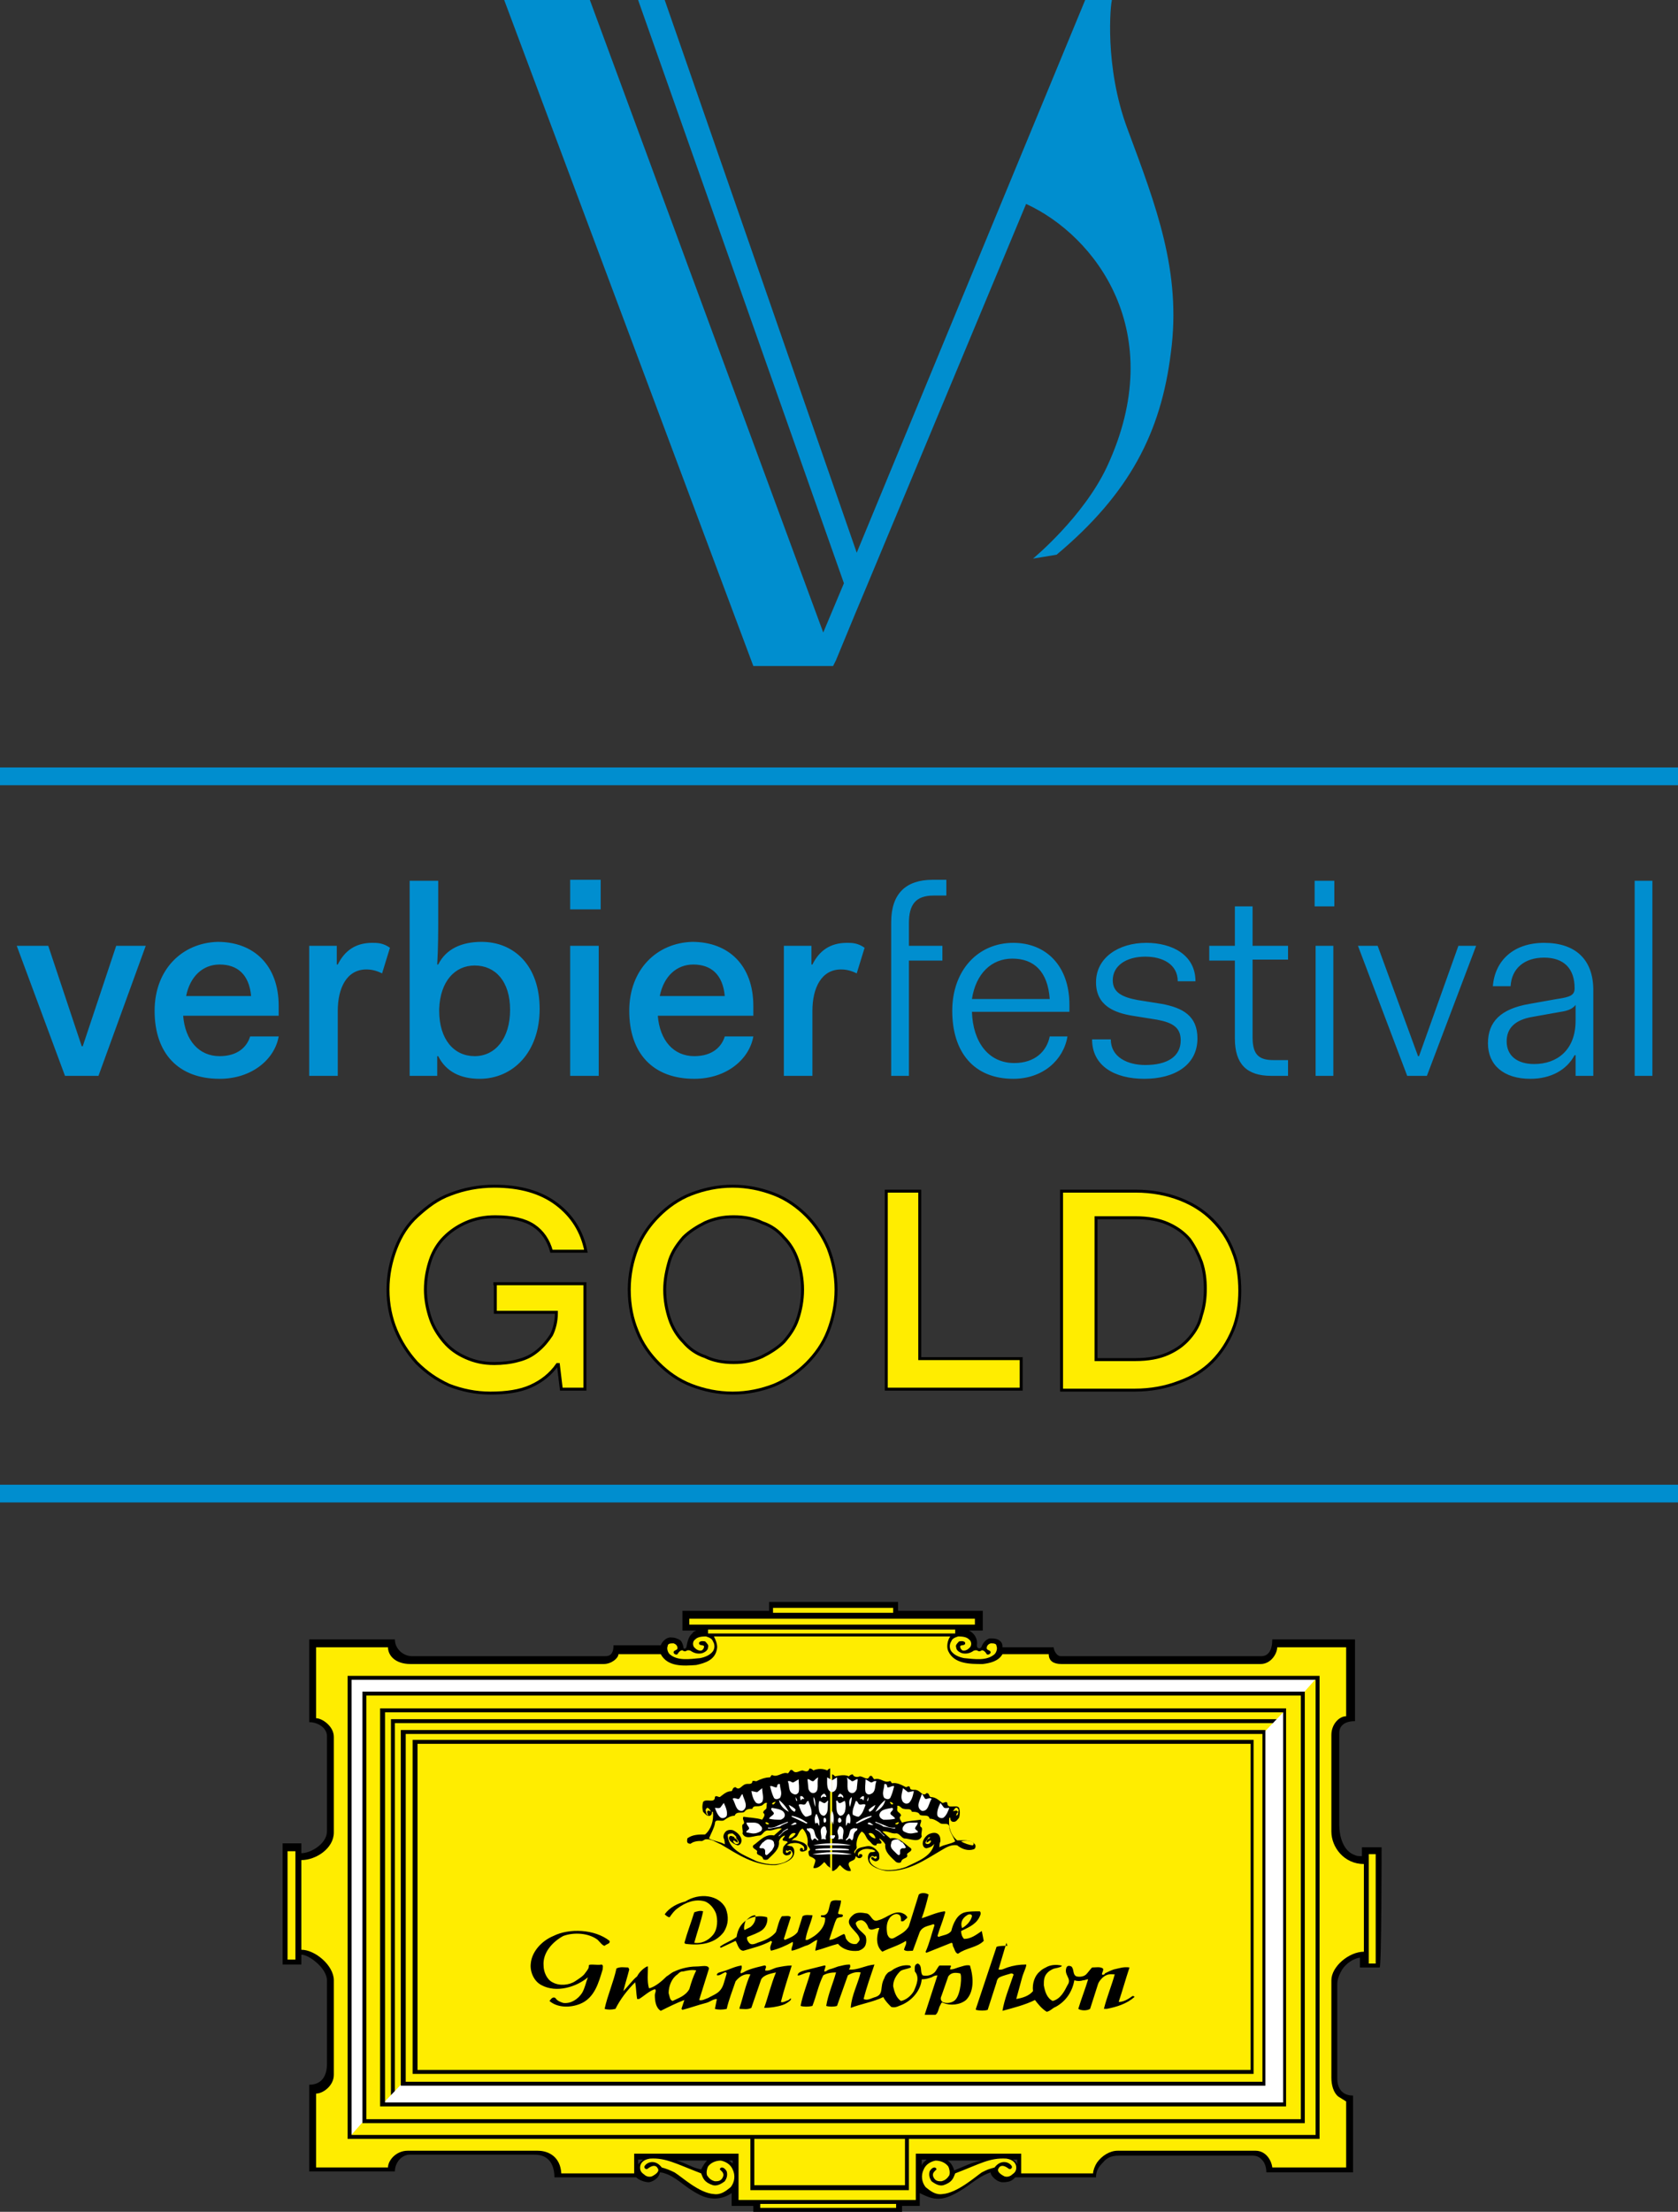 <?xml version="1.0" encoding="utf-8"?>
<!-- Generator: Adobe Illustrator 26.1.0, SVG Export Plug-In . SVG Version: 6.00 Build 0)  -->
<svg version="1.1" id="Calque_2" xmlns="http://www.w3.org/2000/svg" xmlns:xlink="http://www.w3.org/1999/xlink" x="0px" y="0px"
	 width="170.4px" height="224.5px" viewBox="0 0 170.4 224.5" style="enable-background:new 0 0 170.4 224.5;" xml:space="preserve"
	>
<rect x="0" y="0" width="170.4" height="224.5" fill="#333333" stroke="none"/>
<style type="text/css">
	.st0{fill:#008ECF;}
	.st1{fill:#FFED00;stroke:#000000;stroke-width:0.3;stroke-miterlimit:10;}
	.st2{fill-rule:evenodd;clip-rule:evenodd;}
	.st3{fill:#FFED00;}
	.st4{fill-rule:evenodd;clip-rule:evenodd;fill:#FFED00;}
	.st5{fill:#FFFFFF;}
</style>
<path class="st0" d="M114.5,13.1c-2.4-6.4-1.7-12.8-1.6-13l0-0.1h-2.7L87,56.1L67.5,0h-2.7l20.9,59.2l-2.1,5L59.9,0h-8.7l25.3,67.6
	h8.1l0.3-0.6l1.9-4.6v0l1.3-3.1l16.1-38.6c7,3.2,14.6,13,8.2,26.7c-2.4,5.1-7.5,9.3-7.5,9.3l2.4-0.4c7.4-6.2,10.6-12.4,11.6-20.5
	C120,27.6,117.4,20.9,114.5,13.1"/>
<g>
	<g>
		<path class="st1" d="M50.1,130.3h9.3V141H57l-0.3-2.5h-0.1c-0.7,1-1.6,1.7-2.7,2.2c-1.1,0.5-2.5,0.7-4.1,0.7
			c-1.5,0-2.9-0.3-4.2-0.8c-1.3-0.6-2.3-1.3-3.3-2.3c-0.9-1-1.6-2.1-2.1-3.3s-0.8-2.6-0.8-4.1c0-1.5,0.3-2.9,0.8-4.2
			c0.5-1.3,1.2-2.4,2.2-3.3s2-1.7,3.4-2.2c1.3-0.5,2.8-0.8,4.4-0.8c2.6,0,4.7,0.6,6.3,1.8c1.6,1.2,2.6,2.8,3,4.8h-3.5
			c-0.3-1.1-0.9-2-1.8-2.6c-0.9-0.6-2.2-0.9-3.9-0.9c-1.1,0-2.1,0.2-3,0.6c-0.9,0.4-1.6,0.9-2.2,1.5s-1.1,1.4-1.4,2.3
			c-0.3,0.9-0.5,1.9-0.5,3c0,1,0.2,2,0.5,2.9c0.3,0.9,0.8,1.7,1.4,2.4c0.6,0.7,1.3,1.2,2.2,1.6c0.9,0.4,1.8,0.6,2.9,0.6
			c0.8,0,1.7-0.1,2.4-0.3c0.8-0.2,1.4-0.5,2-1s1-1,1.4-1.6c0.3-0.6,0.5-1.4,0.5-2.2v-0.1h-6.2V130.3z"/>
		<path class="st1" d="M63.9,130.9c0-1.5,0.3-2.9,0.8-4.2c0.5-1.3,1.3-2.4,2.2-3.3c0.9-0.9,2-1.7,3.3-2.2c1.3-0.5,2.7-0.8,4.2-0.8
			c1.5,0,2.9,0.3,4.2,0.8c1.3,0.5,2.4,1.3,3.3,2.2c0.9,0.9,1.7,2.1,2.2,3.3c0.5,1.3,0.8,2.7,0.8,4.2c0,1.5-0.3,2.9-0.8,4.2
			c-0.5,1.3-1.3,2.4-2.2,3.3c-0.9,0.9-2.1,1.7-3.3,2.2c-1.3,0.5-2.7,0.8-4.2,0.8c-1.5,0-2.9-0.3-4.2-0.8c-1.3-0.5-2.4-1.3-3.3-2.2
			c-0.9-0.9-1.7-2-2.2-3.3C64.2,133.9,63.9,132.5,63.9,130.9z M67.5,130.9c0,1.1,0.2,2.1,0.5,3c0.3,0.9,0.8,1.7,1.4,2.3
			c0.6,0.7,1.3,1.2,2.2,1.5c0.8,0.4,1.8,0.6,2.9,0.6c1.1,0,2-0.2,2.9-0.6c0.8-0.4,1.6-0.9,2.2-1.5c0.6-0.7,1.1-1.4,1.4-2.3
			c0.3-0.9,0.5-1.9,0.5-3c0-1.1-0.2-2.1-0.5-3c-0.3-0.9-0.8-1.7-1.4-2.3c-0.6-0.7-1.3-1.2-2.2-1.5c-0.8-0.4-1.8-0.6-2.9-0.6
			c-1.1,0-2,0.2-2.9,0.6c-0.8,0.4-1.6,0.9-2.2,1.5c-0.6,0.7-1.1,1.4-1.4,2.3C67.7,128.9,67.5,129.9,67.5,130.9z"/>
		<path class="st1" d="M90,120.9h3.4v17h10.3v3.1H90V120.9z"/>
		<path class="st1" d="M107.9,120.9h7.4c1.7,0,3.2,0.3,4.5,0.8c1.3,0.5,2.4,1.2,3.3,2.1c0.9,0.9,1.6,1.9,2.1,3.2
			c0.5,1.2,0.7,2.6,0.7,4c0,1.4-0.2,2.8-0.7,4c-0.5,1.2-1.2,2.3-2.1,3.2c-0.9,0.9-2,1.6-3.4,2.1c-1.3,0.5-2.8,0.8-4.5,0.8h-7.4
			V120.9z M111.3,123.8V138h4c1.3,0,2.4-0.2,3.3-0.6s1.6-0.9,2.2-1.6c0.6-0.7,1-1.4,1.2-2.3c0.3-0.9,0.4-1.8,0.4-2.7
			c0-0.9-0.1-1.8-0.4-2.7c-0.3-0.8-0.7-1.6-1.2-2.3c-0.6-0.7-1.3-1.2-2.2-1.6c-0.9-0.4-2-0.6-3.3-0.6H111.3z"/>
	</g>
</g>
<path class="st0" d="M6.6,109.2H10L14.8,96h-3l-3.4,10.2H8.3L4.9,96H1.7L6.6,109.2z M15.7,102.6c0,4.3,2.4,6.9,6.6,6.9
	c3.3,0,5.6-2,6-4.3h-2.9c-0.3,1-1.2,2-3.1,2c-2.1,0-3.5-1.6-3.7-4.1h9.7v-1c0-4.1-2.5-6.5-6.2-6.5C18.5,95.7,15.7,98.4,15.7,102.6
	 M22.3,97.9c1.8,0,3,1,3.2,3.2h-6.6C19.3,99.1,20.6,97.9,22.3,97.9 M31.4,109.2h2.9v-6.6c0-2.3,0.9-4.2,2.9-4.2c0.5,0,1,0.1,1.6,0.4
	l0.8-2.6c-0.7-0.5-1.3-0.5-1.8-0.5c-1.7,0-2.8,0.8-3.5,2.2h-0.1V96h-2.8V109.2z M41.6,109.2h2.8v-2h0.1c0.8,1.6,2.3,2.3,4.2,2.3
	c3.4,0,6.1-2.7,6.1-7.1c0-4.4-2.6-6.8-5.9-6.8c-2,0-3.6,0.7-4.4,2.3h-0.1c0.1-1.7,0.1-3.6,0.1-4.4v-4.1h-2.9V109.2z M44.6,102.6
	v-0.2c0.1-2.8,1.6-4.4,3.6-4.4c2.1,0,3.6,1.6,3.6,4.5c0,2.9-1.5,4.7-3.6,4.7C46.1,107.2,44.6,105.5,44.6,102.6 M57.8,92.3H61v-3
	h-3.1V92.3z M57.9,109.2h2.9V96h-2.9V109.2z M63.9,102.6c0,4.3,2.4,6.9,6.6,6.9c3.3,0,5.6-2,6-4.3h-2.9c-0.3,1-1.2,2-3.1,2
	c-2.1,0-3.5-1.6-3.7-4.1h9.7v-1c0-4.1-2.5-6.5-6.2-6.5C66.7,95.7,63.9,98.4,63.9,102.6 M70.4,97.9c1.8,0,3,1,3.2,3.2H67
	C67.4,99.1,68.7,97.9,70.4,97.9 M79.6,109.2h2.9v-6.6c0-2.3,0.9-4.2,2.9-4.2c0.5,0,1,0.1,1.6,0.4l0.8-2.6c-0.7-0.5-1.3-0.5-1.8-0.5
	c-1.7,0-2.8,0.8-3.5,2.2h-0.1V96h-2.8V109.2z M90.5,97.5v11.7h1.8V97.5h3.4V96h-3.4v-2.3c0-1.9,0.7-2.8,2.5-2.8h1.3v-1.6h-1.4
	c-2.7,0-4.2,1.4-4.2,4.3V96V97.5z M96.7,102.6c0,4.2,2.2,6.9,6.2,6.9c3,0,5.1-1.9,5.5-4.3h-1.8c-0.3,1.5-1.5,2.7-3.6,2.7
	c-2.6,0-4.2-2.1-4.3-5.2h9.9V102c0-4-2.4-6.3-5.7-6.3C99.3,95.7,96.7,98.5,96.7,102.6 M102.8,97.3c2.2,0,3.6,1.3,3.8,4.1h-7.9
	C99.1,98.8,100.7,97.3,102.8,97.3 M110.9,105.5c0,2.7,2.3,4,5.3,4c3.1,0,5.4-1.4,5.4-4.1c0-2.3-1.5-3.1-3.6-3.5l-2.5-0.4
	c-1.6-0.3-2.5-0.8-2.5-2c0-1.5,1.4-2.4,3.3-2.4c1.8,0,3.3,0.8,3.3,2.5h1.8c0-2.7-2.4-3.9-5-3.9c-2.8,0-5.1,1.5-5.1,4
	c0,2.4,1.9,3.1,3.7,3.4l2.5,0.4c1.6,0.3,2.4,0.8,2.4,2.1c0,1.6-1.3,2.5-3.6,2.5c-1.8,0-3.5-0.8-3.5-2.6H110.9z M125.4,105.4
	c0,2.6,1.2,3.8,3.7,3.8h1.7v-1.6h-1.5c-1.5,0-2.1-0.6-2.1-2.3v-7.9h3.6V96h-3.6v-4h-1.8v4h-2.6v1.5h2.6V105.4z M133.5,92h2v-2.6h-2
	V92z M133.6,109.2h1.8V96h-1.8V109.2z M142.9,109.2h2l5-13.2h-1.8l-4,11.2h-0.1L139.9,96h-2L142.9,109.2z M151.1,105.9
	c0,2.2,1.6,3.6,4.3,3.6c2.1,0,3.7-0.9,4.5-2.4h0.1v2.1h1.8v-8.7c0-3.1-1.8-4.8-5-4.8c-3.1,0-5,1.8-5.2,4.4h1.8
	c0.1-1.8,1.4-2.9,3.4-2.9c2,0,3.1,1.1,3.1,3.1c0,0.7-0.4,0.9-1.8,1.1l-2.8,0.5C152.4,102.4,151.1,103.7,151.1,105.9 M160,103.6
	c0,3-1.9,4.4-4.2,4.4c-1.8,0-2.8-0.9-2.8-2.3c0-1.3,0.8-2.2,2.7-2.5l2.8-0.5c0.7-0.1,1.2-0.3,1.5-0.7V103.6z M166,109.2h1.8V89.4
	H166V109.2z"/>
<rect x="0" y="77.9" class="st0" width="170.4" height="1.8"/>
<rect y="150.7" class="st0" width="170.4" height="1.8"/>
<g>
	<g>
		<g>
			<path class="st2" d="M140.3,187.5h-2c0,0,0,0.6,0,0.9c-0.3,0-0.5,0-0.7-0.1c-1.2-0.4-1.6-1.9-1.6-3.1l0-9.3
				c0-0.7,0.5-1.2,1.6-1.2v-8.3l-8.4,0c0,1.1-0.4,1.7-1.1,1.7h-19.2l-1.2,0c-0.4,0-0.7-0.6-0.7-0.9l-5.2,0c0-0.2,0-0.4-0.2-0.6
				c-0.3-0.3-0.7-0.3-1.1-0.3c-0.4,0.1-0.7,0.5-0.8,0.8c-0.1,0.3-0.5,0.3-0.5-0.1c0.1-0.6-0.2-1.2-0.8-1.5c0.4,0,1,0,1.4,0
				c0-0.7,0-2,0-2h-8.6c0-0.2,0-0.6,0-0.9l-6.7,0l-6.4,0c0,0,0,0.5,0,0.9c-2.8,0-8.8,0-8.8,0v2c0,0,0.9,0,1.4,0
				c-0.2,0.1-0.3,0.1-0.4,0.3c-0.4,0.3-0.5,0.9-0.6,1.4c-0.1,0.2-0.3,0.2-0.3,0c0-0.1-0.1-0.5-0.3-0.7c-0.3-0.2-0.6-0.3-1-0.3
				c-0.5,0-0.9,0.5-1,0.8l-4.8,0c0,0.5-0.1,1.1-0.8,1.1H41.8c-0.8,0-1.7-0.7-1.7-1.7h-8.7v8.4c0.9,0,1.8,0.6,1.8,1.4
				c0,0.1,0,8.6,0,9.7c0,1.2-1.6,2.2-2.6,2.2v-1h-1.9v12.3h1.9v-1c0.8,0,2.6,1.4,2.6,2.6v8.5c0,1.3-0.6,2.1-1.8,2.1c0,0,0,8.8,0,8.8
				h8.7c0-0.9,0.7-1.7,1.5-1.7h12.7c1.5,0,2,1.1,2,2.3h8.3c0.3,0.3,0.9,0.5,1.3,0.5c0.6-0.1,1.1-0.6,1.1-1c0.3,0,0.5,0.1,0.8,0.2
				c1.3,0.6,1.7,1.3,3.3,2.1c1,0.5,2.2,0.5,3.2-0.2c0,0.4,0,0.9,0,1.3c0.6,0,1.5,0,2.2,0c0,0.2,0,0.4,0,0.6h15.1c0-0.2,0-0.4,0-0.6
				h1.8c0-0.5,0-0.8,0-1.3c1,0.5,1.9,0.9,3.3,0.2c1.7-0.8,2.4-1.8,3.9-2.3c0,0.4,0.7,1,1.2,1c0.8,0,1-0.2,1.3-0.5h8.2
				c0-0.7,0.3-1.1,0.7-1.5c0.4-0.5,0.9-0.7,1.6-0.7h13.6c0.5,0,0.8,0.2,1.1,0.6c0.2,0.3,0.3,0.7,0.3,1.1c2.8,0,8.8,0,8.8,0
				s0-7,0-7.8c-1.3,0-1.6-1-1.6-1.7v-9.6c0-0.5,0.2-1,0.5-1.5c0.4-0.6,1.1-1.1,1.8-1.2c0,0.3,0,0.7,0,1c0.7,0,1.4,0,2,0
				C140.3,199.8,140.3,187.5,140.3,187.5z M64.8,219.7c0-0.2,0-0.4,0-0.5h0.5C65.1,219.4,64.9,219.5,64.8,219.7z M71.2,220.2
				c-1-0.2-1.4-0.6-2.5-0.9c1.1,0,2.2,0,3.1,0C71.6,219.5,71.4,219.8,71.2,220.2z M74.4,219.6c-0.1-0.1-0.2-0.2-0.4-0.3
				c0.2,0,0.3,0,0.4,0V219.6z M93.6,219.8c0-0.2,0-0.4,0-0.6h0.5C93.9,219.4,93.7,219.5,93.6,219.8z M96.9,220.3
				c-0.1-0.4-0.4-0.9-0.7-1h0.9h2.6C98.6,219.5,97.9,219.9,96.9,220.3z M103.3,219.7c-0.1-0.2-0.2-0.4-0.5-0.5c0.2,0,0.4,0,0.5,0
				V219.7z"/>
		</g>
	</g>
	<path class="st3" d="M98.4,166.4c0.3,0.2,0.3,0.7,0,0.9c-0.2,0.2-0.5,0.3-0.7,0.2c-0.1-0.1-0.2-0.2-0.2-0.4c0.1-0.2,0.6,0,0.5-0.4
		c-0.2-0.2-0.5-0.1-0.6-0.1c-0.2,0.2-0.4,0.4-0.3,0.6c0,0.3,0.3,0.5,0.6,0.6c0.4,0.1,0.8,0,1.1-0.2c0,0,0.1-0.1,0.3-0.1
		c0.2,0,0.2,0.1,0.3,0.1c0.1,0,0.2,0,0.3-0.1c0.3,0,0.5,0.4,0.5,0.4c0.1,0.1,0.4,0,0.4-0.2c0-0.2-0.4-0.2-0.4-0.4
		c0-0.2,0.1-0.4,0.4-0.5c0.3,0,0.6,0,0.6,0.3c0.1,0.2,0,0.6-0.2,0.8c-0.8,0.7-2,0.5-3.1,0.4c-0.5-0.1-1-0.3-1.3-0.7
		c-0.2-0.3-0.2-0.7,0-1c0.1-0.3,0.4-0.4,0.7-0.5C97.9,166.1,98.2,166.2,98.4,166.4L98.4,166.4z"/>
	<polygon class="st3" points="78.5,163.2 90.7,163.2 90.7,163.7 78.5,163.7 78.5,163.2 	"/>
	<polygon class="st3" points="70,164.3 99,164.3 99,164.9 70,164.9 70,164.3 	"/>
	<polygon class="st3" points="71.9,165.4 97,165.4 97,165.8 71.9,165.8 71.9,165.4 	"/>
	<path class="st3" d="M70.6,166.4c-0.3,0.2-0.3,0.7,0,0.9c0.2,0.2,0.5,0.3,0.7,0.2c0.1-0.1,0.2-0.2,0.2-0.4c-0.1-0.2-0.6,0-0.5-0.4
		c0.2-0.2,0.5-0.1,0.6-0.1c0.2,0.2,0.4,0.4,0.3,0.6c0,0.3-0.3,0.5-0.6,0.6c-0.4,0.1-0.8,0-1.1-0.2c0,0-0.1-0.1-0.3-0.1
		c-0.2,0-0.2,0.1-0.3,0.1c-0.1,0-0.2,0-0.3-0.1c-0.3,0-0.5,0.4-0.5,0.4c-0.1,0.1-0.4,0-0.4-0.2c0-0.2,0.4-0.2,0.4-0.4
		c0-0.2-0.1-0.4-0.4-0.5c-0.3,0-0.6,0-0.6,0.3c-0.1,0.2,0,0.6,0.2,0.8c0.8,0.7,2,0.5,3.1,0.4c0.5-0.1,1-0.3,1.3-0.7
		c0.2-0.3,0.2-0.7,0-1c-0.1-0.3-0.4-0.4-0.7-0.5C71.1,166.1,70.8,166.2,70.6,166.4L70.6,166.4z"/>
	<polygon class="st3" points="139,188.2 139.7,188.2 139.7,199.3 139,199.3 139,188.2 	"/>
	<path class="st3" d="M71.2,220.6c0.2,0.5,0.3,0.9,1.2,1.2c0.4,0.1,0.8-0.1,1.2-0.4c0.2-0.3,0.3-0.6,0.2-1c-0.1-0.2-0.3-0.4-0.5-0.4
		c-0.1,0-0.2,0.1-0.2,0.2c0.2,0.2,0.5,0.4,0.3,0.8c-0.2,0.4-0.5,0.4-0.8,0.4c-0.4-0.1-0.6-0.3-0.8-0.6c-0.1-0.3,0-0.7,0.1-0.9
		c0.3-0.4,0.8-0.6,1.3-0.6c0.5,0.1,1,0.4,1.2,0.9c0.3,0.6,0.2,1.3-0.2,1.8c-0.5,0.4-1,0.8-1.7,0.7c-1.5-0.1-3.2-1.7-4-2.2
		c-0.4-0.2-0.9-0.4-1.3-0.5c-0.6-0.8-1.4-0.6-1.7-0.2c-0.2,0.2,0.1,0.5,0.3,0.3c0.4-0.3,0.8-0.4,1,0c0.2,0.3-0.2,0.6-0.6,0.8
		c-0.3,0.1-0.6,0-0.8-0.2c-0.3-0.2-0.4-0.4-0.4-0.7c0-0.4,0.3-0.8,1-0.9C67.6,219,68.6,219.6,71.2,220.6L71.2,220.6z"/>
	<path class="st3" d="M97,220.6c-0.2,0.5-0.3,0.9-1.2,1.2c-0.4,0.1-0.8-0.1-1.2-0.4c-0.2-0.3-0.3-0.6-0.2-1c0.1-0.2,0.3-0.4,0.5-0.4
		c0.1,0,0.2,0.1,0.2,0.2c-0.2,0.2-0.5,0.4-0.3,0.8c0.2,0.4,0.5,0.4,0.8,0.4c0.4-0.1,0.6-0.3,0.8-0.6c0.1-0.3,0-0.7-0.1-0.9
		c-0.3-0.4-0.8-0.6-1.3-0.6c-0.5,0.1-1,0.4-1.2,0.9c-0.3,0.6-0.2,1.3,0.2,1.8c0.5,0.4,1,0.8,1.7,0.7c1.5-0.1,3.4-1.8,4-2.2
		c0.6-0.3,0.6-0.3,1.3-0.5c0.6-0.8,1.4-0.6,1.7-0.2c0.2,0.2-0.1,0.5-0.3,0.3c-0.4-0.3-0.8-0.4-1,0c-0.2,0.3,0.2,0.6,0.6,0.8
		c0.3,0.1,0.6,0,0.8-0.2c0.3-0.2,0.4-0.4,0.4-0.7c0-0.4-0.3-0.8-1-0.9C100.5,219,99.6,219.6,97,220.6L97,220.6z"/>
	<polygon class="st3" points="77.2,223.7 91,223.7 91,224.1 77.2,224.1 77.2,223.7 	"/>
	<polygon class="st3" points="30,187.9 30,198.9 29.2,198.9 29.2,187.9 30,187.9 	"/>
	<path class="st4" d="M96.5,166.1c-0.3,0.4-0.4,1.1-0.2,1.5c0.6,1.3,2.2,1.3,3.5,1.3c0.8-0.1,1.6-0.3,2-1c1.6,0,3.2,0,4.7,0
		c0,0.7,0.5,1,1.3,1l20.2,0c1.1,0,1.7-1.1,1.7-1.7l7,0v7c-0.7,0-1.5,0.8-1.5,1.9v9.8c0,1.6,1.3,3.3,3.3,3.3c0,0,0,8.8,0,8.9
		c-1.5,0-3.3,1.5-3.3,2.9v1l0,8.9c0,0.7,0.2,1.5,0.7,1.9c0.3,0.2,0.5,0.3,0.8,0.5c0,2.3,0,4.7,0,6.7h-0.4h-7.1
		c-0.1-0.8-0.7-1.7-1.7-1.7h-14c-0.8,0-1.6,0.5-2.1,1.2c-0.2,0.3-0.4,0.8-0.4,1.1c0,0-6.6,0-7,0h-0.3v-1.7v-0.3H94H93v4.1v0.6h-18
		c0,0,0-4.7,0-4.7H64.4c0,0.6,0,1.7,0,2c-0.3,0-7.4,0-7.4,0c-0.1-1.7-1.3-2.3-2.4-2.3H41.4c-1.2,0-2,1-2,1.7h-7.3c0,0,0-7.5,0-7.5
		c0.7,0,1.8-0.8,1.8-1.9c0,0,0-9.6,0-9.6c0-1.5-1.9-3.1-3.3-3.1c0,0,0-9.1,0-9.1c1.5,0,3.3-1.2,3.3-2.8c0-2.3,0-9.7,0-9.7
		c0-1.1-1.2-1.9-1.8-1.9v-7.2c0,0,5.2,0,7.3,0c0,0.8,0.7,1.7,2.3,1.7h19.6c0.8,0,1.5-0.6,1.5-1l4.3,0c0.7,1.3,2.3,1.2,3.6,1.1
		c0.9-0.2,1.9-0.5,2.1-1.6c0.1-0.4-0.1-0.9-0.3-1.3l0.1,0C72.5,166.1,89.7,166.1,96.5,166.1L96.5,166.1z"/>
	<path d="M73.7,193.7c0.3,0.8,0.3,1.6-0.2,2.4c-0.9,1.2-2.4,1.4-3.9,1.2l-0.1-0.1c0.3-1.1,0.7-2.1,1-3.1c0.3-0.1,0.6-0.2,0.9-0.1
		c-0.2,1-0.6,2.1-0.9,3.2c0.7,0.1,1.4-0.2,1.9-0.8c0.5-0.6,0.5-1.6,0.3-2.2c-0.2-0.5-0.6-1-1.1-1.2c-1-0.3-2,0.1-2.8,0.7
		c-0.3,0.2-0.6,0.6-0.8,0.9c-0.2,0-0.4-0.2-0.5-0.3c0.5-0.7,1.3-1.1,2.1-1.3C71,192.1,73,192.3,73.7,193.7L73.7,193.7z"/>
	<path d="M61.9,197c0.1,0.3-0.3,0.3-0.5,0.5c-0.2,0-0.5-0.4-0.7-0.6c-0.9-0.7-2.4-0.8-3.5-0.4c-1.1,0.6-2.1,1.7-2,3
		c0,0.6,0.3,1.4,0.9,1.7c0.7,0.4,1.7,0.3,2.3-0.1c0.3-0.2,0.8-0.5,1-0.8c0.3-0.4,0.4-0.5,0.4-0.8c0-0.2,0.9,0,1.3-0.1
		c0.2,0.1,0.1,0.3,0.1,0.5c-0.4,1.3-0.8,2.9-2.3,3.5c-1,0.4-2.3,0.4-3.1-0.3c0.1-0.1,0.3-0.5,0.6-0.3c0.2,0.3,0.5,0.4,0.8,0.5
		c0.8,0.1,1.5-0.4,1.9-1c0.3-0.5,0.4-1.1,0.6-1.6l0,0c-1.2,1-3.2,1.6-4.7,0.8c-0.8-0.4-1.2-1.4-1.1-2.2c0.1-1.2,1.1-2.3,2.3-2.8
		C57.8,195.7,60.4,195.8,61.9,197L61.9,197z"/>
	<path d="M102.2,197.2l-0.8,2.7c0.3,0.1,0.6-0.1,0.9-0.2c0.6-0.2,1.2-0.3,1.9-0.3c0.1,0.1-0.3,0.9-0.4,1.3l-0.6,2.2
		c0.6-0.1,1.3-0.3,1.7-0.8c-0.1-0.8,0.2-1.6,0.7-2c0.2-0.2,0.4-0.3,0.6-0.4c0.5-0.3,1.1-0.3,1.6-0.2c0.1,0.1-0.2,0.2-0.7,0.3
		c-0.1,0-0.5,0.2-0.7,0.4c-0.4,0.4-0.4,0.8-0.4,1.3c0.1,0.6,0.3,1.3,0.9,1.6c0.8-0.2,1.2-1,1.5-1.6c0.5-0.7-0.4-1-0.1-1.8
		c0.1-0.2,0.3-0.2,0.5-0.1c0.3,0.3,0.1,0.8,0.5,1c0.4,0.1,0.8,0,1-0.2c0.2-0.2,0.4-0.5,0.6-0.7c0.4,0,0.8-0.1,1.1,0.1
		c0.1,0.2-0.1,0.4-0.1,0.6c0.1,0.1,0.3,0,0.3-0.1c0.2-0.1,0.6-0.3,0.9-0.4c0.5-0.1,1-0.3,1.6-0.2c-0.4,1.2-0.7,2.3-1.1,3.5
		c0.5,0,1-0.3,1.4-0.6c0.1,0,0.2,0,0.2,0.1c-0.8,0.7-1.8,1-2.8,1.2l-0.3,0c0.3-1.2,0.8-2.4,1.1-3.5c-0.4,0-0.7-0.1-1.2,0.3
		c-0.2,0.2-0.4,0.4-0.5,0.7l-0.8,2.5c-0.3,0.2-0.9,0.2-1.2,0c0.3-1,0.7-2,1-3c-0.2,0-0.3,0.1-0.5,0.1c-0.3,0.1-0.6,0.1-0.9,0
		c-0.2,1.1-0.8,2.1-1.9,2.7c-0.3,0.1-0.5,0.4-0.9,0.5c-0.5-0.3-0.9-0.8-1.2-1.2c-1,0.5-2.2,0.8-3.3,1.1c0.2-1.2,0.7-2.4,1.1-3.6
		c0.1-0.1-0.1-0.2-0.2-0.2c-0.3,0.1-0.8,0.2-1.2,0.4c-0.2,0.1-0.3,0.4-0.3,0.5l-0.9,2.8c-0.3,0.1-0.8,0.1-1.2,0l0-0.1
		c0.7-2.1,1.4-4.2,2.1-6.3c0.3-0.1,0.7-0.1,1.1-0.1L102.2,197.2L102.2,197.2z"/>
	<g>
		<g>
			<path d="M99.7,196c-0.6,0.4-1.1,0.8-1.8,0.8c-0.2-0.2-0.3-0.5-0.3-0.8c0.6-0.3,1.4-0.6,1.8-1.3c0.1-0.2,0.3-0.5,0.1-0.7
				c-0.5,0-1.1,0-1.5,0.1c-0.8,0.2-1.2,1.1-1.4,1.9c-0.3,0.4-0.8,0.4-1.3,0.6l-0.1-0.1c0.2-0.7,0.5-1.4,0.7-2.1c0-0.1,0.2-0.4,0-0.4
				c-0.8,0.1-1.6,0.5-2.3,0.7c0.3-0.8,0.5-1.6,0.7-2.4c-0.3-0.2-0.8-0.2-1,0l-1,3.2c-0.3,0.6-1,0.9-1.5,1.2
				c-0.4,0.2-0.6-0.1-0.7-0.4c-0.1-0.6-0.1-1.2,0.3-1.7c0.2-0.2,0.5-0.4,0.8-0.3c0.3,0.1,0.3,0.4,0.3,0.7c0.3,0.1,0.4-0.2,0.6-0.3
				c0.1-0.2-0.1-0.2-0.1-0.3c-1-0.8-1.9,0.3-2.8,0.5c-0.7,0.3-0.7-0.7-1.3-0.7c-0.5-0.1-1-0.1-1.3,0.2c-1.2,1,0.7,1.6,0.7,2.5
				c-0.1,0.2-0.2,0.3-0.3,0.4c-0.4,0.1-0.8-0.1-1-0.4c-0.2-0.2-0.1-0.5-0.3-0.6c-0.5,0.2-1,0.6-1.5,0.6l0.6-1.8
				c0.2-0.4,0.1-0.4,0.5-0.5c0.1,0,0.3,0,0.3-0.2c-0.1-0.2-0.4,0-0.5-0.2c0.1-0.4,0.3-0.9,0.3-1.3c-0.3,0-0.7-0.1-1,0.1
				c-0.3,0.5-0.1,1.5-1,1.4c-0.2,0.3,0.3,0.1,0.4,0.3c0,1-0.9,1.8-1.8,2.2h-0.2c0.1-0.8,0.5-1.6,0.7-2.4l0-0.1c-0.3,0-0.7-0.1-1,0.1
				l-0.5,1.6c-0.3,0.4-0.8,0.6-1.3,0.8l-0.1-0.1l0.7-2.2c-0.1-0.2-0.6-0.1-0.9-0.1c-0.3,0.4-0.4,1-0.6,1.6c-0.4,0.5-1,0.8-1.6,1
				c-0.4,0.1-0.9,0.5-1.2,0c-0.1-0.1-0.2-0.4-0.1-0.5c0.5-0.2,1.1-0.4,1.5-0.7c0.4-0.3,0.6-0.9,0.5-1.3c-0.7-0.2-1.5-0.1-2.1,0.3
				c-0.6,0.4-0.9,1-1,1.7c-0.5,0.4-1.2,0.6-1.7,1l0.1,0.1l1.5-0.7c0.2,0.3,0.3,1,0.8,1c1-0.3,1.9-0.5,2.8-1l0.1,0.1
				c-0.1,0.3-0.3,0.6-0.1,0.9c0.8-0.2,1.5-0.5,2.2-0.9c0.1,0.3-0.2,0.6-0.1,0.9c0.5-0.1,0.9-0.3,1.4-0.5c0.5-0.1,0.8-0.5,1.2-0.6
				l-0.2,1l0,0.1c0.8-0.2,1.5-0.5,2.3-0.7c0.5,0.6,1.3,0.8,2.1,0.7c0.3-0.1,0.6-0.3,0.7-0.6c0.1-0.3,0.1-0.6,0-0.9
				c-0.3-0.4-0.9-0.7-1-1.3c0.1-0.2,0.3-0.3,0.6-0.3c0.4,0.1,0.6,0.5,0.7,0.8c0.3,0.4,0.8-0.1,1.1,0c-0.3,0.8-0.4,1.8,0.3,2.4
				c0.8-0.4,1.6-0.6,2.4-1.1c0.1,0.3-0.1,0.5-0.2,0.9c0.2,0.2,0.6,0.1,0.9,0.1l0.7-1.9c0.3-0.6,0.9-0.6,1.4-0.8l0.1,0.1
				c-0.3,0.9-0.5,1.8-0.9,2.7c0,0.1,0.1,0.1,0.1,0.1l2.5-1c0.2,0,0.1,0.2,0.2,0.4c0.1,0.1,0.2,0.7,0.5,0.7c0.8-0.6,1.9-0.6,2.6-1.3
				L99.7,196z M75.7,195c0.3-0.3,0.6-0.6,1-0.6c0.1,0.4-0.1,0.9-0.5,1.2c-0.2,0.1-0.4,0.2-0.6,0.3C75.5,195.7,75.6,195.3,75.7,195z
				 M98.2,194.4c0.1-0.1,0.5-0.2,0.5,0.1c-0.1,0.5-0.6,1-1,1.2C97.5,195.2,97.7,194.7,98.2,194.4z"/>
		</g>
	</g>
	<g>
		<g>
			<path d="M98.5,199.5c-0.4-0.1-0.8,0.1-1.2,0.2c-0.3,0.1-0.5,0.2-0.8,0.2c-0.1-0.1,0.2-0.4,0-0.4h-1.1c-0.2,0.2-0.3,0.5-0.5,0.7
				c-0.3,0.3-0.8,0.4-1.2,0.3c-0.3-0.3,0-1-0.5-1.2c-0.4,0.1-0.3,0.5-0.3,0.8c0.5,0.6,0.2,1.3-0.1,2c-0.3,0.5-0.8,0.9-1.3,1
				c-0.5-0.3-0.7-1-0.8-1.5c0-0.6,0.3-1.1,0.7-1.5c0.2-0.2,0.6-0.2,1.1-0.4c0-0.1,0-0.1-0.1-0.2c-0.6-0.1-1.2,0.1-1.7,0.4
				c-0.1,0.1-0.3,0.2-0.5,0.3c-0.2,0.2-0.3,0.3-0.4,0.6c-0.5,0.9,0,1.6-0.9,1.9c-0.4,0.1-0.8,0.4-1.2,0.2c0.3-1.2,0.7-2.3,1.1-3.5
				c-1,0.1-1.7,0.6-2.6,0.5c0.1-0.1,0.2-0.3,0.1-0.5c-0.5,0-0.7,0.1-1.2,0.2c-0.3,0.1-0.5,0.2-0.9,0.3l-0.2,0.1
				c-0.1,0.1-0.2,0.1-0.3,0.1c0-0.2,0.2-0.5,0.1-0.6l-0.1,0c-0.8,0.2-1.6,0.4-2,0.5c-0.3,0.1-0.7,0.2-0.7,0.5
				c0.2,0.1,0.9-0.4,1.3-0.3c-0.3,1.1-0.8,2.3-1,3.4c0.3,0.1,0.8,0.1,1.2,0c0.4-1,0.6-2.1,1.1-3.1c0.3-0.2,0.8-0.3,1.3-0.3
				c-0.3,1.1-0.8,2.2-1,3.4c0.3,0.1,0.8,0.1,1.1,0l1.1-3.1c0.3-0.2,0.8-0.4,1.3-0.3c-0.3,1.2-0.9,2.3-1,3.5l0,0.1
				c1-0.4,2.3-0.6,3.3-1.1c0.2,0.4,0.5,0.7,0.8,1c0.3,0.1,0.6,0,0.8-0.1c1.2-0.4,2.2-1.5,2.3-2.7c0.4,0,0.7-0.1,1-0.2
				c0.2-0.1,0.3-0.2,0.6-0.2l-1.3,4v0l1.1,0c0.3-0.2,0.3-0.7,0.5-1c0.1-0.2,0.1-0.3,0.3-0.2c0.7,0.3,1.7,0.2,2.3-0.3
				C98.9,202.2,98.9,200.8,98.5,199.5z M97,203c-0.3,0.3-0.9,0.4-1.3,0.2c-0.2-0.2-0.2-0.4-0.1-0.6l0.7-2c0.3-0.4,0.7-0.4,1.2-0.3
				l0,0C97.7,200.4,97.6,202.4,97,203z"/>
		</g>
	</g>
	<g>
		<g>
			<path d="M80.1,203c-0.3,0.1-0.6,0.3-0.8,0.2c0.3-1.2,0.7-2.4,1.1-3.7c-0.5,0-1,0.1-1.5,0.2c-0.4,0.1-0.8,0.4-1.2,0.3
				c0-0.2,0.2-0.4,0-0.5l-0.1,0c-1.3,0.3-1.8,0.5-2.1,0.7c-0.1,0-0.3,0.2-0.3,0c0-0.2,0.2-0.4,0.1-0.7c-0.7,0.1-1.2,0.4-1.9,0.6
				c-0.3,0.1-0.5,0.1-0.6,0.3c0,0.1,0,0.1,0.1,0.1c0.2,0,0.3-0.1,0.5-0.2c0.2-0.1,0.3-0.2,0.4,0l-0.3,1c-0.3,1-0.9,1.1-1.6,1.5
				c-0.3,0.1-0.6,0.3-0.9,0.2l1-3.2c-0.1-0.4-0.7-0.2-1.3-0.2c-0.9,0-1.8,0.3-2.2,0.5c-0.3,0.1-0.6,0.4-0.8,0.5
				c-0.5,0.5-1.1,1-1.7,1.2l-0.1,0c-0.2-0.7-0.1-1.5-0.1-2.2h-0.1c-0.4,0.2-0.8,0.6-1,1c-0.5,0.4-0.9,1-1.4,1.5
				c0.2-0.8,0.4-1.4,0.6-2.2l-0.1-0.2c-0.4,0-0.8-0.1-1.2,0.1c-0.3,1.4-0.9,2.7-1.2,4.1c0.3,0.1,0.7,0.1,1.1,0c0.5-1,1.2-1.9,2-2.7
				c0.1,0.5,0.1,1.1,0.2,1.7l0.2,0c0.5-0.3,1-0.8,1.6-1c0.2,0.1,0,0.4,0,0.6c0,0.6,0.1,1.3,0.6,1.6c0.8-0.4,1.6-0.8,2.4-1.1
				l-0.3,0.9l0.1,0.1c0.8-0.2,1.6-0.5,2.4-0.7c0.4-0.1,0.7-0.4,1.1-0.4l-0.2,1c0.3,0.1,0.8,0.1,1.2,0c0.2-0.9,0.6-1.9,0.9-2.8
				c0.4-0.5,0.9-0.8,1.5-0.7c-0.5,1.1-0.7,2.2-1.1,3.4l0,0.1c0.4,0,0.8,0.1,1.2-0.1l1-2.9c0.3-0.5,1.1-0.6,1.5-0.7l0,0
				c-0.5,1.2-0.8,2.5-1.2,3.6c0.6,0,1.3-0.1,1.9-0.3c0.3-0.1,0.6-0.3,0.8-0.5C80.4,202.7,80.2,202.9,80.1,203z M70,201.9
				c-0.4,0.7-1.1,0.9-1.7,1.2c-0.3-0.1-0.3-0.5-0.4-0.8c0-0.7,0.3-1.5,0.9-1.9c0.2-0.2,0.3-0.3,0.6-0.3c0.4-0.1,0.9-0.2,1.3-0.1
				C70.4,200.6,70.2,201.2,70,201.9z"/>
		</g>
	</g>
	<path d="M39.7,212.8c0,0,0.4-0.2,0.4-0.2c0-0.3,0-37.3,0-37.7c0.4,0,87.5,0,89.4,0c0,0,0.3-0.4,0.3-0.4l-90.1,0V212.8z"/>
	<g>
		<path d="M76.2,216.8v5.5h16.1v-5.5H76.2z M91.9,217c0,0.3,0,4.5,0,4.8c-0.4,0-14.9,0-15.3,0c0-0.3,0-4.5,0-4.8
			C77,217,91.5,217,91.9,217z"/>
	</g>
	<path d="M94.4,186.7c0.2-0.1,0.4-0.2,0.5,0c0.1,0.1,0.1,0.2,0,0.4c-0.2,0.3-0.4,0.4-0.8,0.5c-0.3,0-0.4-0.3-0.4-0.5
		c0-0.4,0.4-0.9,0.8-1c0.3-0.1,0.6-0.1,0.8,0.1c0.2,0.2,0.2,0.5,0.2,0.7c-0.1,0.2-0.1,0.4-0.1,0.6c0.5-0.3,1.1-0.3,1.6-0.6
		c-0.2-0.5-0.6-1-0.6-1.5c-0.1-0.5-0.7-0.1-1-0.4c-0.3-0.2-0.6-0.4-1-0.4c-0.1-0.5-0.7-0.2-1-0.4c-0.1-0.3-0.5-0.3-0.8-0.3
		c-0.1-0.4-0.5-0.2-0.8-0.3c-0.3,0-0.4-0.4-0.7-0.3c0.1,0.2-0.1,0.4,0.1,0.6c0.1,0.1,0.3,0.2,0.3,0.4c-0.3,0.2,0,0.5,0.1,0.7
		c0.6-0.2,1.3-0.2,1.9-0.3c0.2,0.2-0.3,0.6,0.1,0.8c0.1,0.3-0.1,0.5,0,0.9c-0.3,0.7-1.2,0.2-1.8,0.2c-0.3-0.1-0.5-0.6-0.9-0.5
		c-0.5,0-0.8-0.3-1.3-0.2l0.8,0.7c0.9-0.2,1.5,0.6,2.1,1c0.2,0.3-0.3,0.4-0.4,0.6c0.2,0.5-0.5,0.3-0.6,0.8c-0.1,0.1-0.3,0.1-0.5,0
		c-0.5-0.5-1.2-1-1.1-1.8c-0.1-0.2-0.4-0.5-0.6-0.6c0,0.2,0.3,0.3,0.2,0.5c-0.2,0.1-0.5-0.1-0.5,0.2c-0.4,0.1-0.5-0.3-0.8-0.5
		c-0.3-0.3-0.3-0.7-0.7-0.9c-0.4,0.4-0.6,1.1-0.5,1.6c0,0.3-0.5,0.4-0.1,0.7c0,0.2,0,0.3-0.1,0.5c-0.2,0.2-0.5,0.2-0.6,0.4
		c-0.1,0.3,0.2,0.5,0.2,0.8c-0.5,0.1-0.9-0.4-1.1-0.6c0,0,0,0-0.1,0.1c-0.2,0.2-0.1,0.2-0.4,0.4c-0.1,0.1-0.2,0.1-0.3,0.1l0,0v-9.8
		c0.1,0,0.2,0.1,0.3,0.2c0.5-0.1,1-0.2,1.4,0c0.1-0.1,0.2-0.2,0.4-0.2c0.1,0.3,0.5,0.3,0.7,0.2c0.4,0,0.8,0.5,1,0
		c0.3-0.2,0.3,0.2,0.5,0.3c0.6-0.2,1,0.4,1.5,0.2c0.2-0.1,0.2,0.2,0.3,0.2c0.5-0.1,1,0.2,1.4,0.4c0.1,0,0.3-0.2,0.4,0
		c0,0.4,0.5,0.2,0.7,0.3c0.4,0.1,0.6,0.7,1,0.3c0.3,0,0.2,0.3,0.4,0.4c0.5,0,0.8,0.3,1.2,0.6c0.2,0,0.4-0.2,0.5,0
		c0,0.7,0.9,0.1,1.2,0.5c0.1,0.4,0.1,0.6,0,1c-0.2,0.2-0.3,0.5-0.7,0.4c-0.2-0.1-0.2-0.3-0.2-0.4l-0.1,0c-0.1,0.9,0.1,1.7,0.8,2.3
		c0.6,0,1.4-0.1,1.8,0.4c0.1,0.1,0.1,0.4-0.1,0.5c-0.6,0.2-1.2,0-1.7-0.4c-0.6-0.1-1.1,0.2-1.6,0.5c-1.7,1-3.4,2.2-5.6,2.1
		c-0.6-0.1-1.6-0.4-1.8-1c-0.1-0.3-0.1-0.7,0.2-0.9c0.1,0,0.4,0,0.5-0.1c-0.1-0.1-0.3-0.2-0.5-0.2c-0.5-0.1-0.9,0-1.2,0.3
		c-0.1,0.1-0.1,0.3,0,0.4c0.1-0.1,0-0.2,0.1-0.2c0.1,0,0.1,0,0.2,0c0.1,0.1,0.1,0.2,0,0.3c-0.2,0.2-0.4,0.1-0.6-0.1
		c-0.1-0.2-0.1-0.4,0-0.5c0.2-0.4,0.7-0.4,1.1-0.5c0.5-0.1,0.9,0.2,1.2,0.6c0.1,0.1,0.1,0.4,0.1,0.6c0,0.2-0.3,0.4-0.5,0.3
		c-0.2-0.1-0.4-0.2-0.3-0.4c0.2-0.1,0.3,0.3,0.5,0.1c0.1-0.1,0-0.2-0.1-0.2c-0.1,0.2-0.2-0.1-0.4,0c-0.1,0.1-0.2,0.2-0.2,0.4
		c0.1,0.4,0.4,0.6,0.8,0.8c0.8,0.4,2.1,0.2,2.9-0.1c1.2-0.6,2.8-1.1,2.9-2.6c0-0.2-0.3-0.3-0.5-0.2c-0.1,0.1-0.3,0.3-0.4,0.4"/>
	<path d="M84.5,189.6c-0.1,0-0.2,0-0.3-0.1c-0.3-0.2-0.2-0.2-0.4-0.4c-0.1-0.1-0.1-0.1-0.1-0.1c-0.2,0.2-0.6,0.7-1.1,0.6
		c0-0.2,0.2-0.5,0.2-0.8c-0.1-0.2-0.4-0.3-0.6-0.4c-0.1-0.2-0.1-0.3-0.1-0.5c0.4-0.2-0.1-0.4-0.1-0.7c0.1-0.5-0.1-1.2-0.5-1.6
		c-0.4,0.2-0.4,0.7-0.7,0.9c-0.3,0.1-0.5,0.5-0.8,0.5c-0.1-0.2-0.4-0.1-0.5-0.2c-0.1-0.2,0.2-0.3,0.2-0.5c-0.3,0.1-0.5,0.3-0.6,0.6
		c0.1,0.8-0.6,1.3-1.1,1.8c-0.1,0.1-0.4,0.1-0.5,0c-0.1-0.5-0.8-0.3-0.6-0.8c-0.1-0.2-0.6-0.3-0.4-0.6c0.6-0.4,1.2-1.2,2.1-1
		l0.8-0.7c-0.4-0.1-0.8,0.2-1.3,0.2c-0.5-0.1-0.6,0.4-0.9,0.5c-0.6,0-1.5,0.5-1.8-0.2c0.1-0.3-0.1-0.6,0-0.9
		c0.4-0.2-0.1-0.5,0.1-0.8c0.6,0.1,1.3,0.1,1.9,0.3c0.1-0.2,0.4-0.5,0.1-0.7c0-0.2,0.2-0.3,0.3-0.4c0.1-0.2,0-0.4,0.1-0.6
		c-0.3-0.1-0.4,0.3-0.7,0.3c-0.3,0.1-0.7-0.1-0.8,0.3c-0.3,0-0.6,0-0.8,0.3c-0.3,0.2-0.8-0.1-1,0.4c-0.4,0-0.7,0.2-1,0.4
		c-0.3,0.3-1-0.2-1,0.4c-0.1,0.5-0.4,1-0.6,1.5c0.5,0.3,1.1,0.3,1.6,0.6c0-0.1,0-0.4-0.1-0.6c-0.1-0.2,0-0.5,0.2-0.7
		c0.2-0.2,0.6-0.2,0.8-0.1c0.4,0.2,0.8,0.6,0.8,1c0,0.2-0.1,0.5-0.4,0.5c-0.3-0.1-0.5-0.2-0.8-0.5c-0.1-0.2-0.1-0.3,0-0.4
		c0.1-0.2,0.6,0.2,0.7,0.1c-0.1-0.2-0.4-0.4-0.4-0.4c-0.2,0-0.5,0-0.5,0.2c0.1,1.5,1.7,2,2.9,2.6c0.8,0.3,2,0.5,2.9,0.1
		c0.4-0.2,0.7-0.4,0.8-0.8c0-0.2-0.1-0.3-0.2-0.4c-0.2-0.1-0.3,0.2-0.4,0c-0.1,0-0.1,0.1-0.1,0.2c0.2,0.2,0.3-0.2,0.5-0.1
		c0.1,0.2-0.1,0.4-0.3,0.4c-0.2,0.1-0.5-0.1-0.5-0.3c0-0.2,0-0.5,0.1-0.6c0.3-0.4,0.7-0.7,1.2-0.6c0.4,0.1,0.9,0.2,1.1,0.5
		c0.1,0.1,0.1,0.4,0,0.5c-0.2,0.1-0.4,0.2-0.6,0.1c-0.1-0.1-0.1-0.2,0-0.3c0-0.1,0.1,0,0.2,0c0.1,0.1,0,0.2,0.1,0.2
		c0.1,0,0.1-0.3,0-0.4c-0.3-0.3-0.7-0.4-1.2-0.3c-0.2,0-0.3,0.1-0.5,0.2c0.1,0,0.3,0.1,0.5,0.1c0.3,0.2,0.3,0.6,0.2,0.9
		c-0.2,0.6-1.2,0.9-1.8,1c-2.2,0.1-3.9-1.1-5.6-2.1c-0.5-0.2-1-0.6-1.6-0.5c-0.5,0.3-1.1,0.6-1.7,0.4c-0.2-0.1-0.1-0.4-0.1-0.5
		c0.5-0.4,1.2-0.4,1.8-0.4c0.6-0.5,0.9-1.4,0.8-2.3l-0.1,0c0,0.1,0,0.3-0.2,0.4c-0.3,0.1-0.5-0.2-0.7-0.4c-0.1-0.4-0.1-0.6,0-1
		c0.3-0.4,1.2,0.2,1.2-0.5c0.1-0.2,0.3,0,0.5,0c0.4-0.3,0.7-0.6,1.2-0.6c0.1-0.1,0.1-0.4,0.4-0.4c0.4,0.4,0.6-0.2,1-0.3
		c0.2-0.1,0.7,0.1,0.7-0.3c0.1-0.1,0.3,0,0.4,0c0.4-0.2,0.9-0.4,1.4-0.4c0.1-0.1,0.1-0.3,0.3-0.2c0.5,0.2,1-0.4,1.5-0.2
		c0.2-0.1,0.2-0.5,0.5-0.3c0.3,0.4,0.7,0,1,0c0.3,0.1,0.6,0.2,0.7-0.2c0.2,0,0.3,0.1,0.4,0.2c0.4-0.2,1-0.2,1.4,0
		c0.1-0.1,0.2-0.2,0.3-0.2V189.6L84.5,189.6z"/>
	<path class="st5" d="M86,180.4c0.2,0.5-0.2,1.5,0.5,1.6c0.3,0,0.4-0.2,0.5-0.4l0.1-1c-0.2-0.1-0.5,0.4-0.7,0.1
		C86.2,180.6,86.1,180.5,86,180.4L86,180.4z"/>
	<path class="st5" d="M87.9,181.9c0.1,0.2,0.3,0.3,0.5,0.2c0.6-0.2,0.4-0.9,0.6-1.3c-0.3-0.1-0.4,0.2-0.6,0.1l-0.5-0.3
		C87.9,181,87.8,181.5,87.9,181.9L87.9,181.9z"/>
	<path class="st5" d="M89.8,181.1c0,0.5-0.3,0.9,0,1.4c0.2,0.1,0.4,0.2,0.6,0c0.2-0.4,0.3-0.8,0.4-1.2c-0.2-0.1-0.5,0.2-0.7,0.1
		C90.1,181.2,90,181,89.8,181.1L89.8,181.1z"/>
	<path class="st5" d="M91.7,182.9c0.2,0.2,0.4,0.2,0.6,0.1c0.3-0.3,0.4-0.7,0.5-1.2c-0.2,0-0.4,0.1-0.6,0.1l-0.5-0.4
		C91.6,182,91.4,182.5,91.7,182.9L91.7,182.9z"/>
	<path class="st5" d="M93.6,182.1c-0.1,0.5-0.7,1.3,0,1.7c0.7,0.1,0.7-0.8,1-1.2c-0.1-0.2-0.4,0-0.6,0
		C93.8,182.5,93.8,182.2,93.6,182.1L93.6,182.1z"/>
	<path class="st5" d="M95.2,184.3c0.1,0.2,0.4,0.3,0.6,0.2c0.3-0.2,0.5-0.7,0.6-1c-0.2,0-0.5,0.1-0.6-0.1l-0.3-0.4
		C95.3,183.4,95.1,183.9,95.2,184.3L95.2,184.3z"/>
	<path class="st5" d="M84.9,182.8c0.1,0.5-0.1,1.2,0.4,1.5c0.3,0,0.4-0.2,0.5-0.4c0.1-0.4,0.1-0.8,0-1.1c-0.2,0-0.5,0.4-0.7,0.1
		C85.1,182.9,85.1,182.7,84.9,182.8L84.9,182.8z"/>
	<path class="st5" d="M86.9,182.8c-0.1,0.4-0.4,0.9-0.3,1.4c0.2,0.1,0.4,0.2,0.6,0.2c0.4-0.3,0.5-0.7,0.7-1.2
		c-0.2-0.2-0.5,0.1-0.7-0.1C87.1,183,87.1,182.8,86.9,182.8L86.9,182.8z"/>
	<path class="st5" d="M89.3,184.2c0,0.3,0.2,0.4,0.4,0.5c0.5,0,0.8,0,1.2-0.1c-0.1-0.3-0.7-0.4-0.4-0.7c0.1-0.1,0.3-0.3,0.1-0.4
		C90.2,183.6,89.4,183.6,89.3,184.2L89.3,184.2z"/>
	<path class="st5" d="M85.9,184.8v0.5c0.1,0,0.1-0.2,0.2-0.3l0.2,0.1c0.1-0.3,0.1-0.7-0.1-1C86,184.2,85.9,184.5,85.9,184.8
		L85.9,184.8z"/>
	<path class="st5" d="M91.8,185.9c0.2,0.1,0.4,0.2,0.7,0.2c0.2,0,0.5-0.1,0.7-0.1c0-0.1,0-0.2-0.1-0.2c0,0-0.1-0.1-0.1-0.1
		c-0.1-0.1-0.1-0.1,0-0.3c0.1-0.1,0.2-0.3,0.2-0.4c-0.2,0-0.3,0-0.4,0c-0.1,0-0.2,0-0.4,0c-0.2,0-0.5,0.1-0.6,0.3
		C91.6,185.5,91.6,185.8,91.8,185.9L91.8,185.9z"/>
	<path class="st5" d="M85.1,185.7c-0.2,0.3,0.2,0.7,0,1c0.2,0,0.3-0.1,0.5,0c-0.1-0.4,0.3-1-0.2-1.3
		C85.2,185.3,85.2,185.5,85.1,185.7L85.1,185.7z"/>
	<path class="st5" d="M86.4,185.7c-0.2,0.3-0.1,0.7-0.5,1v0.1c0.2,0,0.2-0.2,0.4-0.2l0.2,0.2c0.3-0.2,0-0.7,0.5-1
		c0.1-0.1,0.1-0.3-0.1-0.2C86.7,185.5,86.6,185.6,86.4,185.7L86.4,185.7z"/>
	<path class="st5" d="M90.7,187.8c0.1,0.1,0.2,0.2,0.3,0.3c0.1,0.1,0.2,0.2,0.3,0.2c0.1-0.1,0.1-0.1,0.1-0.2c0-0.1,0-0.1,0-0.2
		c0-0.1,0-0.2,0.2-0.3c0,0,0.1,0,0.1,0l0.1,0c0.1,0,0.1,0,0.2-0.1c-0.1-0.1-0.1-0.2-0.2-0.3c-0.1-0.1-0.1-0.2-0.2-0.2
		c-0.2-0.1-0.3-0.3-0.5-0.3c-0.3,0-0.6,0.1-0.6,0.4C90.4,187.4,90.5,187.6,90.7,187.8L90.7,187.8z"/>
	<path class="st5" d="M84.1,182.8c-0.1,0.5,0.1,1.2-0.4,1.5c-0.3,0-0.4-0.2-0.5-0.4c-0.1-0.4-0.1-0.8,0-1.1c0.2,0,0.5,0.4,0.7,0.1
		C84,182.9,84,182.7,84.1,182.8L84.1,182.8z"/>
	<path class="st5" d="M82.1,182.8c0.1,0.4,0.4,0.9,0.3,1.4c-0.2,0.1-0.4,0.2-0.6,0.2c-0.4-0.3-0.5-0.7-0.7-1.2
		c0.2-0.2,0.5,0.1,0.7-0.1C81.9,183,81.9,182.8,82.1,182.8L82.1,182.8z"/>
	<path class="st5" d="M79.7,184.2c0,0.3-0.2,0.4-0.4,0.5c-0.5,0-0.8,0-1.2-0.1c0.1-0.3,0.7-0.4,0.4-0.7c-0.1-0.1-0.3-0.3-0.1-0.4
		C78.8,183.6,79.6,183.6,79.7,184.2L79.7,184.2z"/>
	<path class="st5" d="M83.2,184.8v0.5c-0.1,0-0.1-0.2-0.2-0.3l-0.2,0.1c-0.1-0.3-0.1-0.7,0.1-1C83,184.2,83.1,184.5,83.2,184.8
		L83.2,184.8z"/>
	<path class="st5" d="M77.2,185.9c-0.2,0.1-0.4,0.2-0.7,0.2c-0.2,0-0.5-0.1-0.7-0.1c0-0.1,0-0.2,0.1-0.2c0,0,0.1-0.1,0.1-0.1
		c0.1-0.1,0.1-0.1,0-0.3c-0.1-0.1-0.2-0.3-0.2-0.4c0.2,0,0.3,0,0.4,0c0.1,0,0.2,0,0.4,0c0.2,0,0.5,0.1,0.6,0.3
		C77.5,185.5,77.4,185.8,77.2,185.9L77.2,185.9z"/>
	<path class="st5" d="M83.9,185.7c0.2,0.3-0.2,0.7,0,1c-0.2,0-0.3-0.1-0.5,0c0.1-0.4-0.3-1,0.2-1.3
		C83.8,185.3,83.9,185.5,83.9,185.7L83.9,185.7z"/>
	<path class="st5" d="M82.6,185.7c0.2,0.3,0.1,0.7,0.5,1v0.1c-0.2,0-0.2-0.2-0.4-0.2l-0.2,0.2c-0.3-0.2,0-0.7-0.5-1
		c-0.1-0.1-0.1-0.3,0.1-0.2C82.3,185.5,82.5,185.6,82.6,185.7L82.6,185.7z"/>
	<path class="st5" d="M78.4,187.8c-0.1,0.1-0.2,0.2-0.3,0.3c-0.1,0.1-0.2,0.2-0.3,0.2c-0.1-0.1-0.1-0.1-0.1-0.2c0-0.1,0-0.1,0-0.2
		c0-0.1,0-0.2-0.2-0.3c0,0-0.1,0-0.1,0l-0.1,0c-0.1,0-0.1,0-0.2-0.1c0.1-0.1,0.1-0.2,0.2-0.3c0.1-0.1,0.1-0.2,0.2-0.2
		c0.1-0.1,0.3-0.3,0.5-0.3c0.3,0,0.6,0.1,0.6,0.4C78.7,187.4,78.5,187.6,78.4,187.8L78.4,187.8z"/>
	<path class="st5" d="M83.1,180.4c-0.2,0.5,0.2,1.5-0.5,1.6c-0.3,0-0.4-0.2-0.5-0.4l-0.1-1c0.2-0.1,0.5,0.4,0.7,0.1
		C82.8,180.6,82.9,180.5,83.1,180.4L83.1,180.4z"/>
	<path class="st5" d="M81.1,181.9c-0.1,0.2-0.3,0.3-0.5,0.2c-0.6-0.2-0.4-0.9-0.6-1.3c0.3-0.1,0.4,0.2,0.6,0.1l0.5-0.3
		C81.1,181,81.2,181.5,81.1,181.9L81.1,181.9z"/>
	<path class="st5" d="M79.2,181.1c0,0.5,0.3,0.9,0,1.4c-0.2,0.1-0.4,0.2-0.6,0c-0.2-0.4-0.3-0.8-0.4-1.2c0.2-0.1,0.5,0.2,0.7,0.1
		C78.9,181.2,79,181,79.2,181.1L79.2,181.1z"/>
	<path class="st5" d="M77.4,182.9c-0.2,0.2-0.4,0.2-0.6,0.1c-0.3-0.3-0.4-0.7-0.5-1.2c0.2,0,0.4,0.1,0.6,0.1l0.5-0.4
		C77.4,182,77.6,182.5,77.4,182.9L77.4,182.9z"/>
	<path class="st5" d="M75.4,182.1c0.1,0.5,0.7,1.3,0,1.7c-0.7,0.1-0.7-0.8-1-1.2c0.1-0.2,0.4,0,0.6,0
		C75.2,182.5,75.2,182.2,75.4,182.1L75.4,182.1z"/>
	<path class="st5" d="M73.8,184.3c-0.1,0.2-0.4,0.3-0.6,0.2c-0.3-0.2-0.5-0.7-0.6-1c0.2,0,0.5,0.1,0.6-0.1l0.3-0.4
		C73.7,183.4,73.9,183.9,73.8,184.3L73.8,184.3z"/>
	<path class="st5" d="M84.5,187.3c0.6,0,1.2,0,1.9,0c-0.3-0.1-1.1-0.2-1.9-0.2V187.3L84.5,187.3z"/>
	<path class="st5" d="M84.5,187.8c0.5,0,1.1,0,1.7,0l0-0.1c-0.5-0.1-1.1-0.1-1.7-0.1V187.8L84.5,187.8z"/>
	<path class="st5" d="M84.5,188.2c0.7,0,1.3,0.1,2,0c-0.6-0.1-1.3-0.2-2-0.2V188.2L84.5,188.2z"/>
	<path class="st5" d="M84.5,187.3c-0.6,0-1.2,0-1.9,0c0.3-0.1,1.1-0.2,1.9-0.2V187.3L84.5,187.3z"/>
	<path class="st5" d="M84.5,187.8c-0.5,0-1.1,0-1.7,0l0-0.1c0.5-0.1,1.1-0.1,1.7-0.1V187.8L84.5,187.8z"/>
	<path class="st5" d="M84.5,188.2c-0.7,0-1.3,0.1-2,0c0.6-0.1,1.3-0.2,2-0.2V188.2L84.5,188.2z"/>
	<path class="st5" d="M84.8,186.4c0-0.2-0.1-0.1-0.3-0.1v0.3C84.7,186.7,84.7,186.5,84.8,186.4L84.8,186.4z"/>
	<path class="st5" d="M84.3,186.4c0-0.2,0.1-0.1,0.3-0.1v0.3C84.3,186.7,84.3,186.5,84.3,186.4L84.3,186.4z"/>
	<path class="st5" d="M84.5,184.8l0.1,0.4c0.1-0.5,0.1-1-0.1-1.4V184.8L84.5,184.8z"/>
	<path class="st5" d="M84.5,184.8l-0.1,0.4c-0.1-0.5-0.1-1,0.1-1.4V184.8L84.5,184.8z"/>
	<path class="st5" d="M86.3,183.4c0.1-0.2,0.2-0.7,0.2-1C86.2,182.6,86.2,183,86.3,183.4L86.3,183.4z"/>
	<path class="st5" d="M82.8,183.4c-0.1-0.2-0.2-0.7-0.2-1C82.8,182.6,82.8,183,82.8,183.4L82.8,183.4z"/>
	<path class="st5" d="M87.4,182.5c-0.1,0-0.1,0.1,0,0.1c0.2-0.1,0.2,0.2,0.3,0.1c0-0.1,0.1-0.3,0-0.4
		C87.6,182.3,87.4,182.4,87.4,182.5L87.4,182.5z"/>
	<path class="st5" d="M81.6,182.5c0.1,0,0.1,0.1,0,0.1c-0.2-0.1-0.2,0.2-0.3,0.1c0-0.1-0.1-0.3,0-0.4
		C81.5,182.3,81.6,182.4,81.6,182.5L81.6,182.5z"/>
	<path class="st5" d="M88.9,183.9c0.4-0.2,0.9-0.6,1-1.2C89.5,183,89.1,183.5,88.9,183.9L88.9,183.9z"/>
	<path class="st5" d="M88.2,183.7l0.1,0.2c0.3-0.1,0.5-0.4,0.6-0.7C88.7,183.3,88.4,183.5,88.2,183.7L88.2,183.7z"/>
	<path class="st5" d="M80.1,183.9c-0.4-0.2-0.9-0.6-1-1.2C79.5,183,79.9,183.5,80.1,183.9L80.1,183.9z"/>
	<path class="st5" d="M80.8,183.7l-0.1,0.2c-0.3-0.1-0.5-0.4-0.6-0.7C80.3,183.3,80.7,183.5,80.8,183.7L80.8,183.7z"/>
	<path class="st5" d="M84.5,181.9c0.6-0.1,0.5-0.9,0.5-1.5l-0.5,0.3V181.9L84.5,181.9z"/>
	<path class="st5" d="M84.5,181.9c-0.6-0.1-0.5-0.9-0.5-1.5l0.5,0.3V181.9L84.5,181.9z"/>
	<path class="st5" d="M85.1,182.3v0.1c0.2,0,0.3-0.1,0.4,0l0.1,0.1c0.1-0.1,0-0.3-0.2-0.4C85.3,182,85.2,182.1,85.1,182.3
		L85.1,182.3z"/>
	<path class="st5" d="M83.9,182.3v0.1c-0.2,0-0.3-0.1-0.4,0l-0.1,0.1c-0.1-0.1,0-0.3,0.2-0.4C83.7,182,83.8,182.1,83.9,182.3
		L83.9,182.3z"/>
	<path class="st5" d="M88.5,184.3L88.5,184.3L88.5,184.3c-0.5,0.1-1,0.3-1.4,0.6l-0.2,0.1l0.1,0.1l1.5-0.7L88.5,184.3
		C88.6,184.2,88.5,184.3,88.5,184.3z"/>
	<path class="st5" d="M80.4,184.4l1.5,0.7l0.1-0.1l-0.2-0.1c-0.4-0.3-0.9-0.5-1.4-0.6l0,0v0c0,0,0,0,0,0L80.4,184.4z"/>
	<path class="st5" d="M85.3,184.5c-0.2,0-0.2,0.2-0.2,0.3c0,0.1,0,0.2,0.2,0.2h0l0,0C85.5,184.9,85.5,184.7,85.3,184.5L85.3,184.5
		L85.3,184.5z"/>
	<path class="st5" d="M83.7,184.5L83.7,184.5c-0.1,0.1-0.1,0.4,0,0.5l0,0h0c0.2,0,0.2-0.2,0.2-0.2C83.9,184.7,83.9,184.5,83.7,184.5
		L83.7,184.5z"/>
	<path class="st5" d="M88.1,185.1c0.1,0.1,0.5,0.2,0.6,0.1C88.5,185.2,88.3,184.8,88.1,185.1L88.1,185.1z"/>
	<path class="st5" d="M80.9,185.1c-0.1,0.1-0.5,0.2-0.6,0.1C80.5,185.2,80.7,184.8,80.9,185.1L80.9,185.1z"/>
	<path class="st5" d="M78,185.6v-0.1c0,0,0.5,0.1,1-0.2c0.5-0.2,1-0.4,1-0.4l0,0.1c0,0-0.6,0.2-0.8,0.4
		C79.1,185.4,78.4,185.6,78,185.6z"/>
	<path class="st5" d="M79.1,186.3c0,0,0.3-0.2,0.4-0.4c0.1-0.1,0.5-0.3,0.5-0.3l0,0.1c0,0-0.3,0.1-0.5,0.3c-0.2,0.2-0.3,0.3-0.4,0.4
		L79.1,186.3z"/>
	<path class="st5" d="M90.9,185.6v-0.1c0,0-0.5,0.1-1-0.2c-0.5-0.2-1-0.4-1-0.4l0,0.1c0,0,0.6,0.2,0.8,0.4
		C89.9,185.4,90.6,185.6,90.9,185.6z"/>
	<path class="st5" d="M89.8,186.3c0,0-0.3-0.2-0.4-0.4c-0.1-0.1-0.5-0.3-0.5-0.3l0,0.1c0,0,0.3,0.1,0.5,0.3c0.2,0.2,0.3,0.3,0.4,0.4
		L89.8,186.3z"/>
	<path class="st5" d="M80.8,182.4c0,0,0,0.4,0.1,0.4c0.1,0,0-0.2,0-0.2L80.8,182.4L80.8,182.4z"/>
	<path class="st5" d="M88.2,182.4c0,0,0,0.4-0.1,0.4c-0.1,0,0-0.2,0-0.2L88.2,182.4L88.2,182.4z"/>
	<polygon class="st5" points="35.5,216.9 37,215.2 37,171.9 132.3,171.9 133.8,170.2 35.5,170.2 35.5,216.9 	"/>
	<polygon class="st5" points="38.8,213.6 130.5,213.6 130.5,173.6 128.4,175.8 128.4,211.4 40.9,211.4 38.8,213.6 	"/>
	<g>
		<path d="M41.9,176.6v33.9h85.4v-33.9H41.9z M127,177c0,0.4,0,32.8,0,33.1c-0.4,0-84.2,0-84.6,0c0-0.4,0-32.8,0-33.1
			C42.7,177,126.6,177,127,177z"/>
	</g>
	<path d="M35.3,170.1v47H134v-47H35.3z M133.6,170.5c0,0.4,0,45.8,0,46.2c-0.4,0-97.5,0-97.9,0c0-0.4,0-45.8,0-46.2
		C36.1,170.5,133.2,170.5,133.6,170.5z"/>
	<path d="M36.8,171.7v43.8h95.7v-43.8H36.8z M132.1,172.1c0,0.4,0,42.6,0,43c-0.4,0-94.5,0-94.9,0c0-0.4,0-42.6,0-43
		C37.6,172.1,131.7,172.1,132.1,172.1z"/>
	<g>
		<path d="M40.7,175.6v36.1h87.8v-36.1H40.7z M128.2,176c0,0.4,0,34.9,0,35.3c-0.4,0-86.6,0-87,0c0-0.4,0-34.9,0-35.3
			C41.5,176,127.8,176,128.2,176z"/>
		<path d="M38.6,173.4v40.4h92v-40.4H38.6z M130.3,173.8c0,0.4,0,39.2,0,39.6c-0.4,0-90.8,0-91.2,0c0-0.4,0-39.2,0-39.6
			C39.4,173.8,129.9,173.8,130.3,173.8z"/>
	</g>
	<path class="st3" d="M88.2,186.1c0.1,0.2,0.4,0.5,0.7,0.5C88.9,186.4,88.6,185.9,88.2,186.1L88.2,186.1z"/>
	<path class="st3" d="M90.4,182.9c0,0.1-0.1,0-0.1,0c0.1,0,0.2,0.4,0.4,0.2C90.7,183,90.5,182.9,90.4,182.9z"/>
	<path class="st3" d="M90.9,185.1c0,0.1,0.3,0.1,0.3,0l0.1-0.1C91.2,184.9,91.1,185,90.9,185.1L90.9,185.1z"/>
	<path class="st3" d="M72.2,183.9L72.2,183.9c0,0-0.1-0.1-0.2-0.1c-0.1-0.1-0.2,0.1-0.2,0.1c0,0.1,0.1,0.3,0.1,0.4
		c-0.1-0.1-0.2-0.2-0.2-0.4c-0.1-0.2,0-0.3,0.1-0.4C72,183.5,72.1,183.7,72.2,183.9L72.2,183.9z"/>
	<path class="st3" d="M80.8,186.1c-0.1,0.2-0.4,0.5-0.7,0.5C80.1,186.4,80.4,185.9,80.8,186.1L80.8,186.1z"/>
	<path class="st3" d="M71.4,186.9c-0.3,0.2-0.9,0.4-1.2,0.4c-0.1-0.1-0.1-0.2,0-0.2C70.4,186.9,71.1,186.8,71.4,186.9L71.4,186.9z"
		/>
	<path class="st3" d="M78.8,182.9c-0.1,0-0.2,0.4-0.4,0.2c0-0.1,0.2-0.2,0.3-0.2C78.7,182.9,78.7,182.9,78.8,182.9L78.8,182.9z"/>
	<path class="st3" d="M78.1,185.1c0,0.1-0.3,0.1-0.3,0l-0.1-0.1C77.9,184.9,77.9,185,78.1,185.1L78.1,185.1z"/>
	<path class="st3" d="M75,187.1c-0.1,0.1-0.3,0.1-0.4,0c-0.1-0.1-0.2-0.2-0.1-0.3c0.1,0,0.5,0.4,0.4,0.1c0,0,0-0.1-0.1-0.2
		c-0.5-0.3-0.1-0.2-0.1-0.2C74.9,186.7,75.1,187,75,187.1L75,187.1z"/>
	<path class="st3" d="M94.1,187"/>
	<path class="st3" d="M94,187.1c0.1,0.1,0.3,0.1,0.4,0c0.1-0.1,0.2-0.2,0.1-0.3c-0.1,0-0.5,0.4-0.4,0.1c0,0,0-0.1,0.1-0.2
		c0.5-0.3,0.1-0.2,0.1-0.2C94.2,186.7,93.9,187,94,187.1L94,187.1z"/>
	<g>
		<g>
			<path class="st3" d="M98.8,187c-0.2-0.2-0.9-0.2-1.2-0.1c0.3,0.2,0.9,0.4,1.2,0.4C98.9,187.2,98.9,187.1,98.8,187z"/>
		</g>
	</g>
	<g>
		<g>
			<path class="st3" d="M97.3,183.9c0.1-0.2,0-0.3-0.1-0.4c-0.2-0.1-0.3,0.2-0.4,0.3v0.1c0-0.1,0.1-0.1,0.2-0.1
				C97.2,183.7,97.2,183.9,97.3,183.9c-0.1,0.1-0.2,0.2-0.2,0.4C97.3,184.2,97.3,184.1,97.3,183.9z"/>
		</g>
	</g>
</g>
</svg>
